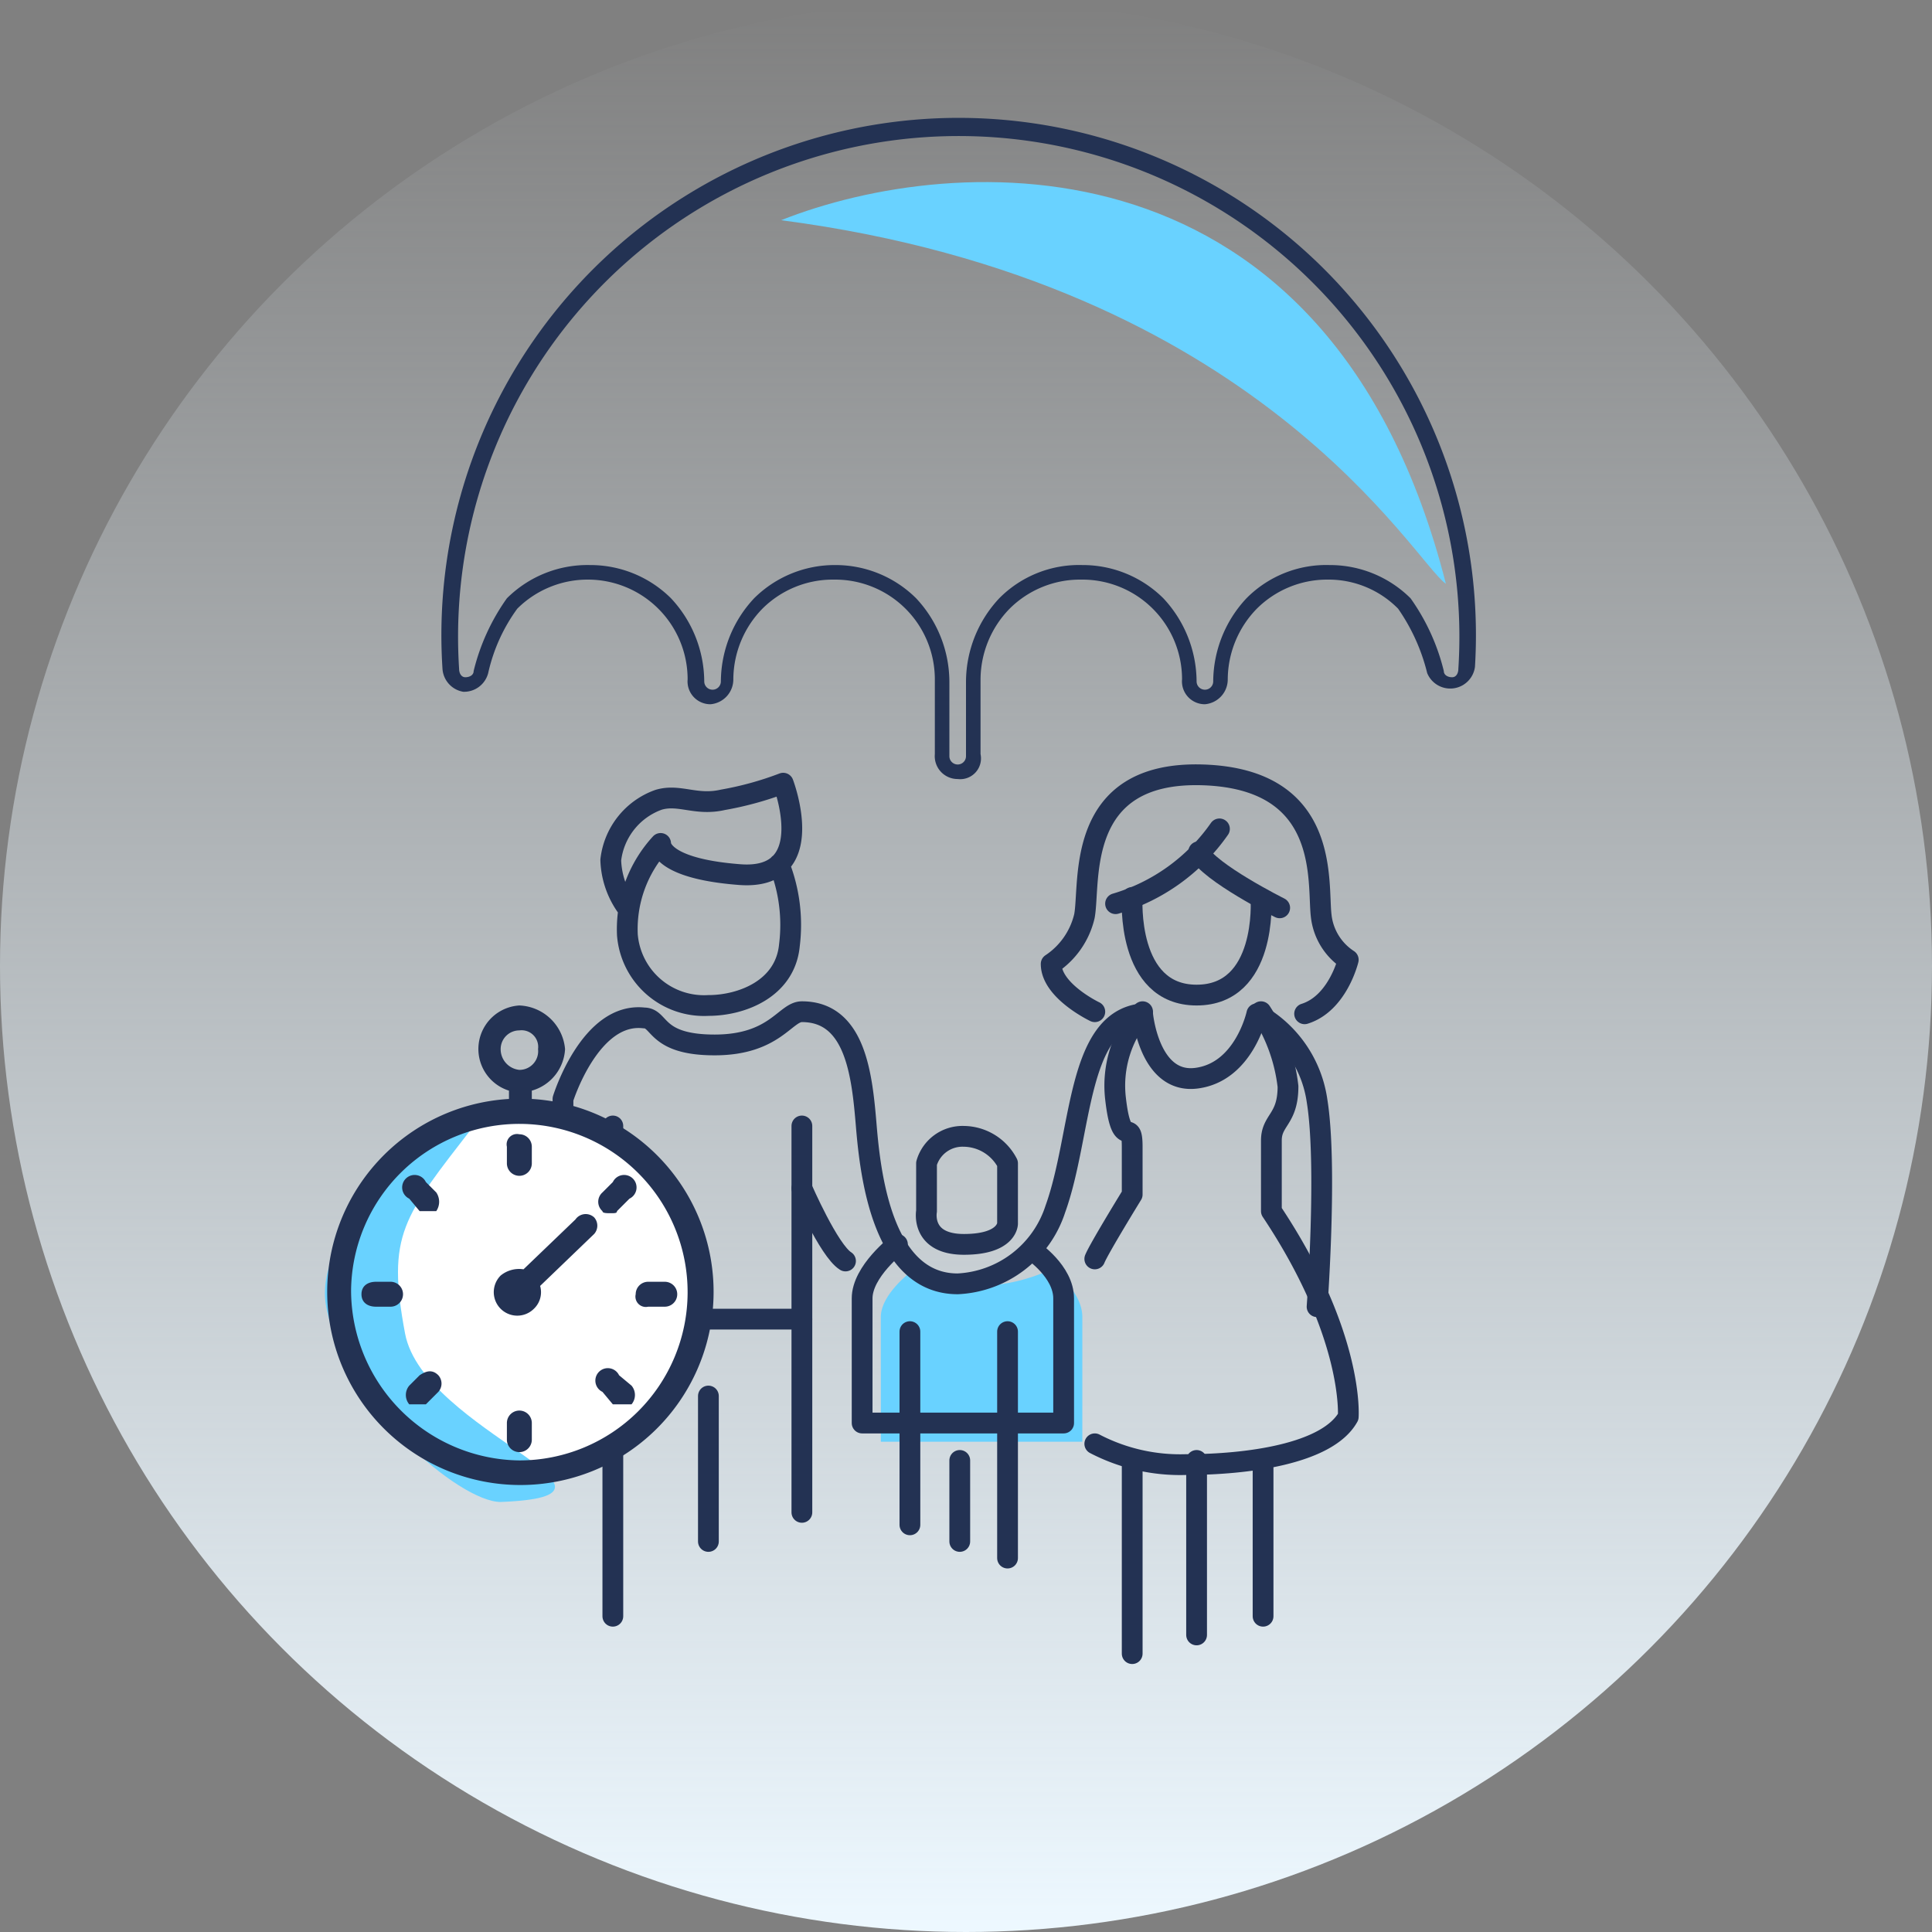 <svg xmlns="http://www.w3.org/2000/svg" xmlns:xlink="http://www.w3.org/1999/xlink" viewBox="0 0 93 93"><rect x="0" y="0" width="93" height="93" fill="#808080" stroke="none"/><defs><style>.cls-1{fill:url(#linear-gradient);}.cls-2{fill:#69d2ff;}.cls-3{fill:none;stroke:#233253;stroke-linecap:round;stroke-linejoin:round;}.cls-4{fill:#233253;}.cls-5{fill:#fff;}</style><linearGradient id="linear-gradient" x1="-989.99" y1="-698" x2="-989.99" y2="-605" gradientTransform="translate(-943.5 -605) rotate(180)" gradientUnits="userSpaceOnUse"><stop offset="0" stop-color="#edf8ff"/><stop offset="1" stop-color="#edf8ff" stop-opacity="0"/></linearGradient></defs><g id="Layer_2" data-name="Layer 2"><g id="Layer_1-2" data-name="Layer 1"><circle class="cls-1" cx="46.5" cy="46.5" r="46.5"/><path class="cls-2" d="M44.4,60.8s-2,1.3-2,2.6v6h9.7v-6c0-1.3-1.5-2.3-1.5-2.3a8.6,8.6,0,0,1-3.4.8A4,4,0,0,1,44.4,60.8Z"/><path class="cls-3" d="M29.5,54.2V77.8"/><path class="cls-3" d="M38.6,54.2V72.8"/><path class="cls-3" d="M34.1,67.2v7"/><path class="cls-3" d="M38.6,63.5H27.1"/><path class="cls-3" d="M29.5,65.7H27.9a.8.8,0,0,1-.8-.8v-12s1.3-4.2,3.9-3.9c.8,0,.5,1.3,3.4,1.3s3.4-1.6,4.2-1.6c2.6,0,2.9,3.1,3.1,5.5s.8,7.6,4.4,7.6a5.2,5.2,0,0,0,4.7-3.6c1.3-3.6,1-9.1,4.2-9.4,0,0,.3,3.4,2.6,3.1s2.9-3.1,2.9-3.1a5.7,5.7,0,0,1,2.9,4.2c.5,3.1,0,9.9,0,9.9"/><path class="cls-3" d="M60.8,70.3v7.5"/><path class="cls-3" d="M57.6,70.3v8.4"/><path class="cls-3" d="M54.5,70.3v9.3"/><path class="cls-3" d="M52.7,69.5a8.9,8.9,0,0,0,4.4,1c2.9,0,6.8-.5,7.8-2.3,0,0,.3-3.9-3.7-9.9V54.9c0-1,.8-1,.8-2.6a8.3,8.3,0,0,0-1.3-3.6"/><path class="cls-3" d="M55,48.7a5.4,5.4,0,0,0-1.3,4.2c.3,2.6.8.8.8,2.3v2.3s-1.6,2.6-1.8,3.1"/><path class="cls-3" d="M38.6,57.2s1.3,3,2.1,3.5"/><path class="cls-3" d="M44.6,56a1.8,1.8,0,0,1,1.8-1.3A2.4,2.4,0,0,1,48.5,56v2.9s0,1-2.1,1-1.8-1.6-1.8-1.6Z"/><path class="cls-3" d="M43.2,59.9s-1.7,1.3-1.7,2.6v6h9.7v-6c0-1.3-1.5-2.3-1.5-2.3"/><path class="cls-3" d="M43.8,64.1v9.3"/><path class="cls-3" d="M46.2,70.3v3.9"/><path class="cls-3" d="M48.5,64.1V75"/><path class="cls-3" d="M30.2,43.7a4.1,4.1,0,0,1-.8-2.3,3.5,3.5,0,0,1,2.3-2.9c1-.3,1.8.3,3.1,0a15.7,15.7,0,0,0,2.9-.8s1.8,4.7-2.1,4.4-3.8-1.5-3.8-1.5A6.1,6.1,0,0,0,30.2,45a3.7,3.7,0,0,0,3.9,3.4c1.6,0,3.7-.8,3.9-2.9a7.9,7.9,0,0,0-.5-3.9"/><path class="cls-3" d="M52.7,48.7s-2.1-1-2.1-2.3a3.8,3.8,0,0,0,1.6-2.3c.3-1.6-.5-7,5.7-6.8s5.5,5.2,5.7,6.8a2.9,2.9,0,0,0,1.3,2.1s-.5,2.1-2.1,2.6"/><path class="cls-3" d="M53.7,43.5a9.3,9.3,0,0,0,5-3.6"/><path class="cls-3" d="M61.6,43.7S58.2,42,57.7,41"/><path class="cls-3" d="M54.5,43.2s-.3,4.7,3.1,4.7,3.1-4.6,3.1-4.6"/><path class="cls-4" d="M46.1,37.5A1.1,1.1,0,0,1,45,36.3V32.7a4.8,4.8,0,0,0-4.8-4.8h-.1a4.8,4.8,0,0,0-3.4,1.4,4.9,4.9,0,0,0-1.4,3.4,1.2,1.2,0,0,1-1.1,1.2,1.1,1.1,0,0,1-1.1-1.2,4.8,4.8,0,0,0-4.8-4.8h0a4.8,4.8,0,0,0-3.4,1.4,8.3,8.3,0,0,0-1.4,3.1,1.2,1.2,0,0,1-1.2.9,1.2,1.2,0,0,1-1-1.1A24.9,24.9,0,1,1,71,32.1a1.2,1.2,0,0,1-2.3.3,9.3,9.3,0,0,0-1.4-3.1A4.7,4.7,0,0,0,64,27.9h-.1a4.8,4.8,0,0,0-3.4,1.4,4.9,4.9,0,0,0-1.4,3.4A1.2,1.2,0,0,1,58,33.9a1.1,1.1,0,0,1-1.1-1.2,4.8,4.8,0,0,0-4.8-4.8H52a4.8,4.8,0,0,0-3.4,1.4,4.9,4.9,0,0,0-1.4,3.4v3.6A1,1,0,0,1,46.1,37.5ZM40.2,27.2a5.5,5.5,0,0,1,3.9,1.6,5.9,5.9,0,0,1,1.6,4v3.6a.4.4,0,0,0,.8,0V32.8a5.9,5.9,0,0,1,1.6-4,5.4,5.4,0,0,1,4-1.6h0A5.5,5.5,0,0,1,56,28.8a5.9,5.9,0,0,1,1.6,4,.4.4,0,0,0,.8,0,5.9,5.9,0,0,1,1.6-4,5.4,5.4,0,0,1,4-1.6h0a5.5,5.5,0,0,1,3.9,1.6,10.2,10.2,0,0,1,1.6,3.5c0,.2.2.3.4.3s.3-.2.3-.4a24.1,24.1,0,1,0-48.1,0c0,.2.1.4.3.4s.4-.1.4-.3a10.2,10.2,0,0,1,1.6-3.5,5.5,5.5,0,0,1,4-1.6h0a5.5,5.5,0,0,1,3.9,1.6,5.9,5.9,0,0,1,1.6,4,.4.4,0,0,0,.8,0,5.9,5.9,0,0,1,1.6-4,5.5,5.5,0,0,1,3.9-1.6Z"/><path class="cls-2" d="M37.6,10.6c8.3-3.3,26.4-4.5,32,17.5C68.1,27.1,60.6,13.6,37.6,10.6Z"/><ellipse class="cls-5" cx="25.6" cy="61.8" rx="8.6" ry="8.6"/><path class="cls-2" d="M19.5,64.2c.9,4.7,12.2,7.8,4.6,8.1-2,0-7.5-4.7-8.4-9.4s8.5-10.5,7.1-8.7C19.4,58.6,18.6,59.4,19.5,64.2Z"/><path class="cls-4" d="M20.2,66.2l-.5.5a.7.7,0,0,0,0,.9h.8l.6-.6a.6.6,0,0,0,0-.8C20.8,65.9,20.5,66,20.2,66.2Zm-1.4-4.5h-.7c-.4,0-.7.2-.7.6s.3.6.7.6h.7a.6.6,0,1,0,0-1.2ZM25,56.6a.6.6,0,0,0,.6-.6v-.8a.6.6,0,0,0-.6-.6.5.5,0,0,0-.6.6V56A.6.6,0,0,0,25,56.6Zm-4.5.3a.6.6,0,1,0-.8.8l.5.6H21a.8.8,0,0,0,0-.9Zm7.2,1.8-2.5,2.4a1.4,1.4,0,0,0-1.1.3A1.1,1.1,0,1,0,25.7,63a1.1,1.1,0,0,0,.3-1.1l2.6-2.5a.6.6,0,0,0,0-.8A.6.6,0,0,0,27.7,58.7Zm-2.1-5.8v-.4a2.2,2.2,0,0,0,1.6-2A2.3,2.3,0,0,0,25,48.4a2.1,2.1,0,0,0-.5,4.1v.4a9.3,9.3,0,1,0,1.1,0Zm-1.5-2.4a.9.9,0,0,1,.9-.9.8.8,0,0,1,.9.9.9.9,0,0,1-.9,1A1,1,0,0,1,24.1,50.5ZM25,70.3a8.2,8.2,0,0,1-8.1-8.2A8.1,8.1,0,1,1,25,70.3Zm0-2.4a.6.6,0,0,0-.6.6v.8a.6.6,0,0,0,1.2,0v-.8A.6.6,0,0,0,25,67.9Zm7-6.2h-.8a.6.6,0,0,0-.6.6.5.5,0,0,0,.6.6H32a.6.6,0,0,0,0-1.2Zm-2.5-4.8-.5.5a.6.6,0,0,0,0,.9c0,.1.2.1.4.1s.3,0,.3-.1l.6-.6a.6.6,0,1,0-.8-.8Zm.3,9.3a.6.6,0,1,0-.8.8l.5.6h.9a.7.7,0,0,0,0-.9Z"/></g></g></svg>